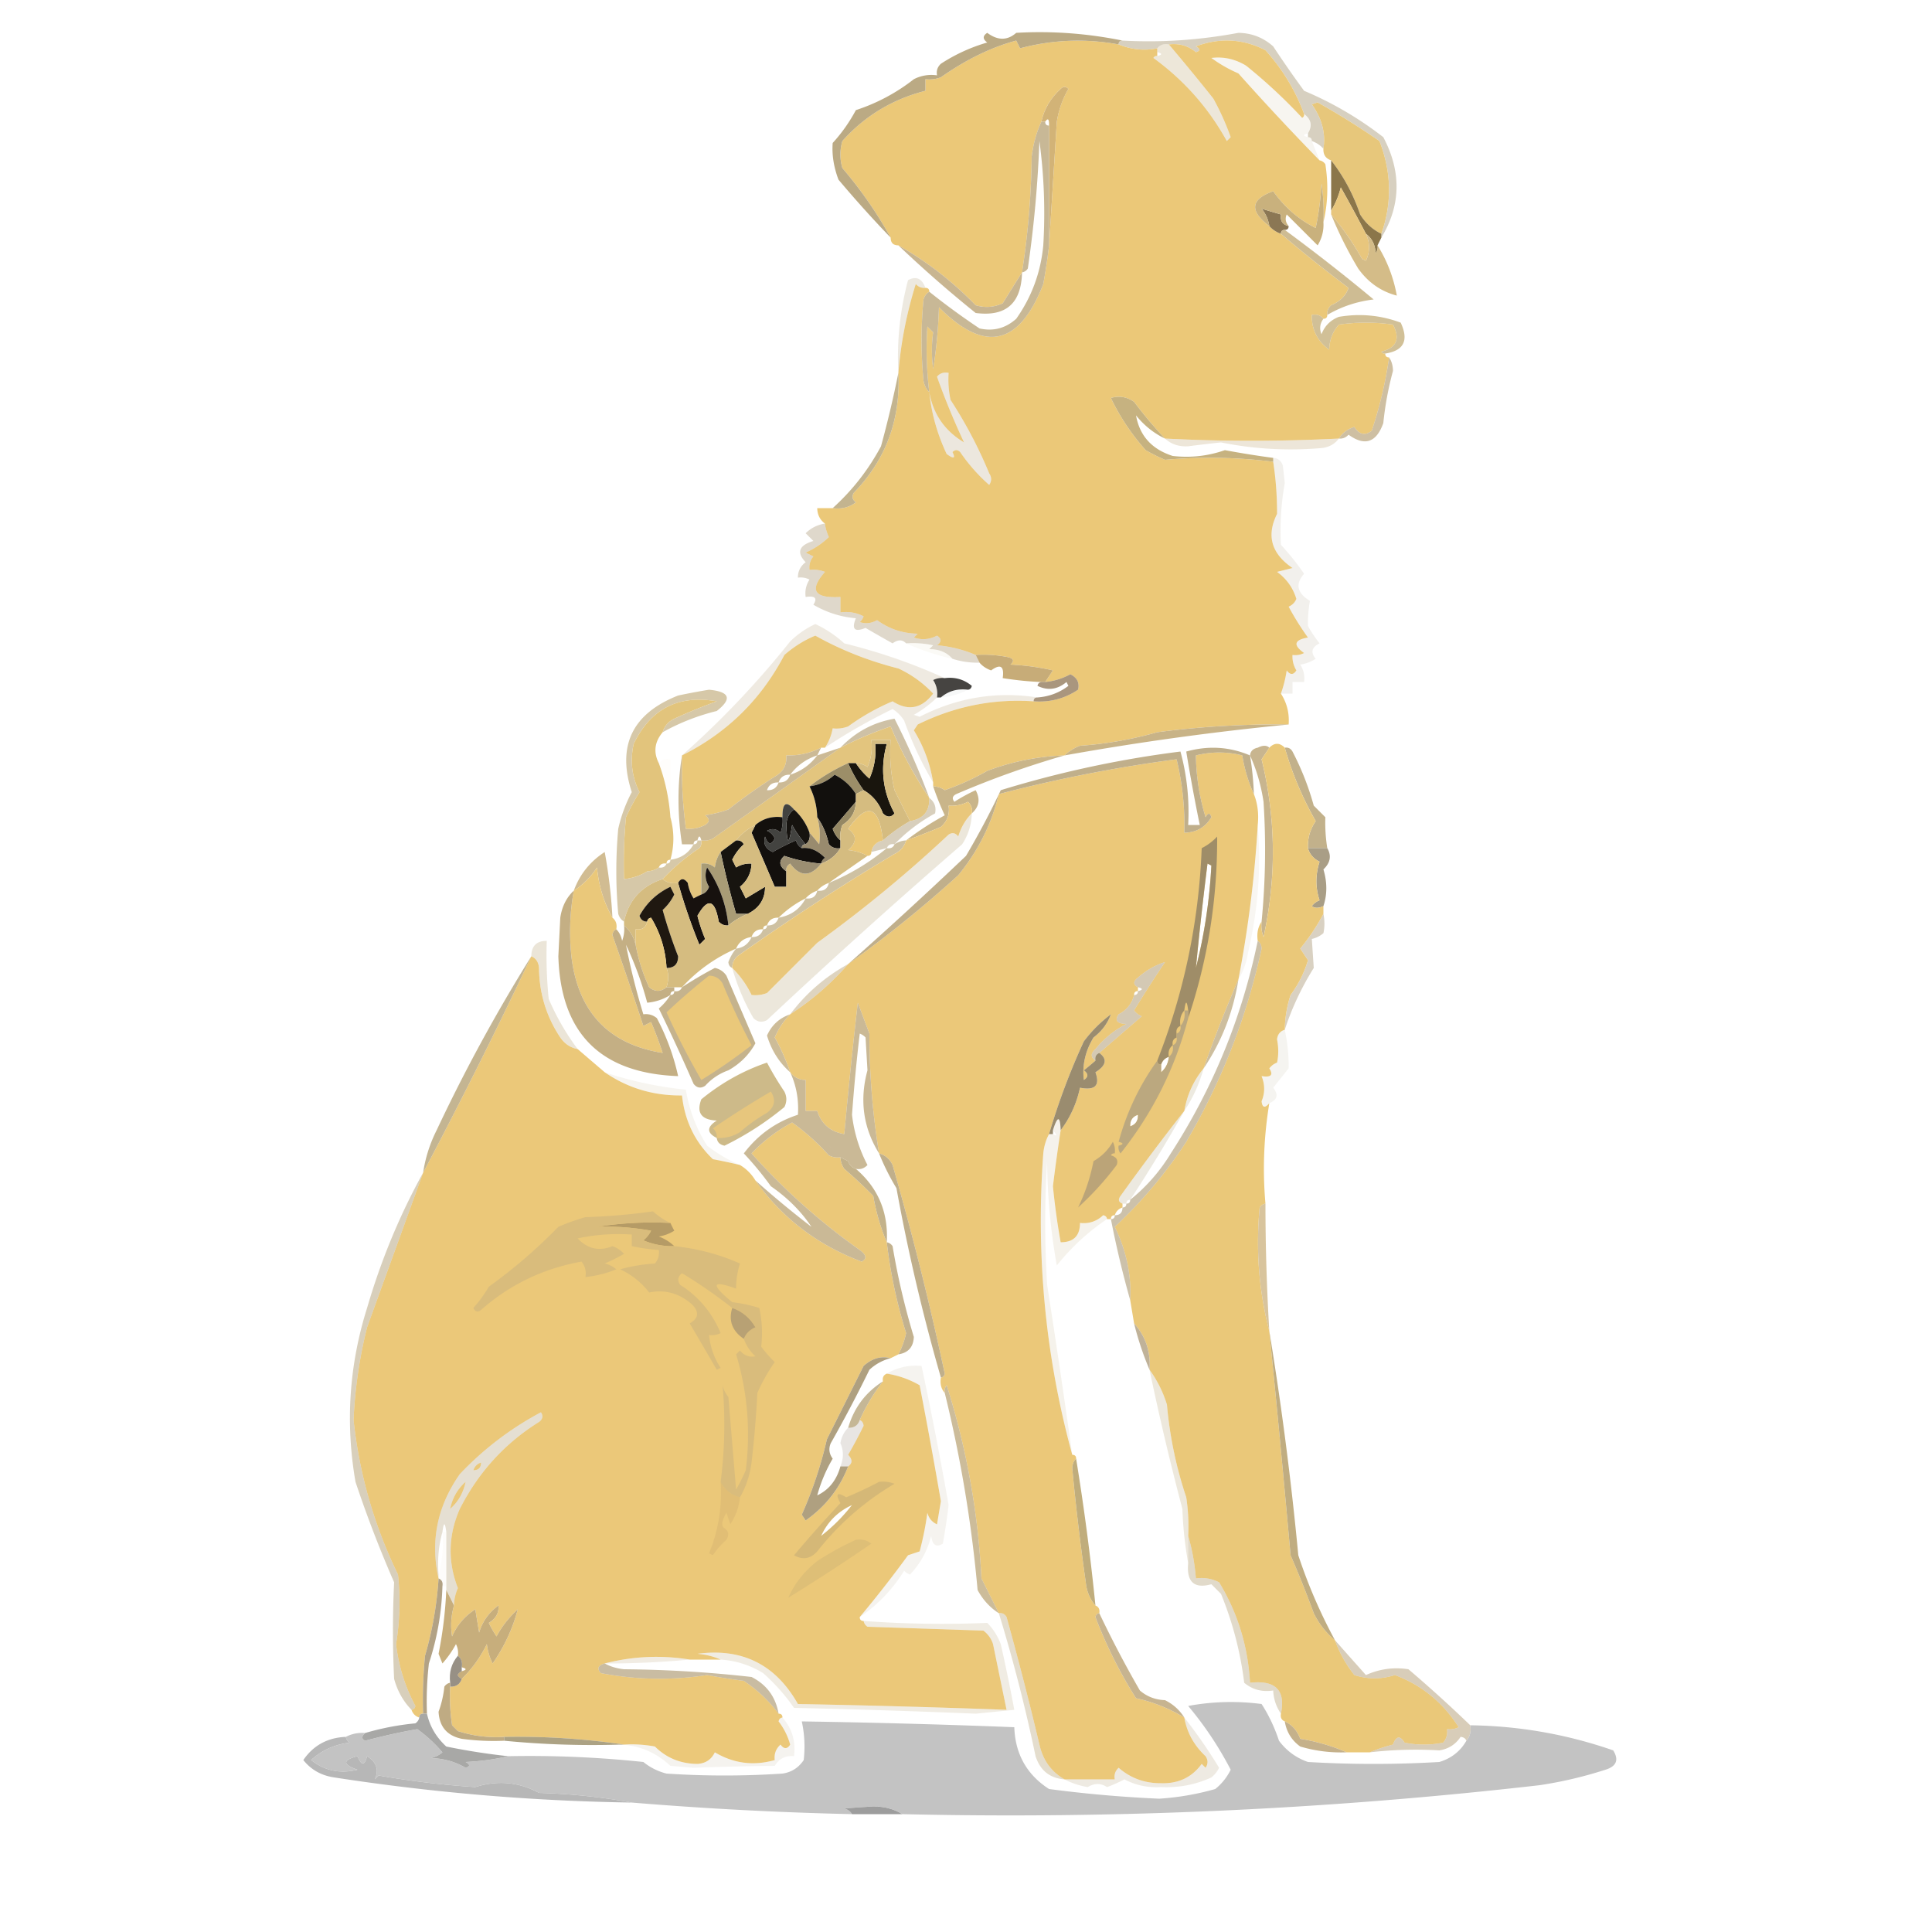 <svg xmlns="http://www.w3.org/2000/svg" width="500" height="500" style="shape-rendering:geometricPrecision;text-rendering:geometricPrecision;image-rendering:optimizeQuality;fill-rule:evenodd;clip-rule:evenodd"><path fill="#a99978" d="M357.5 61.5v-1c2.792-7.996 2.625-15.996-.5-24a199.233 199.233 0 0 0-16-10l-1.5.5c2.622 3.674 3.622 7.508 3 11.5-.79-.901-1.79-1.568-3-2 0-.667-.333-1-1-1v-1c1.206-1.937.873-3.604-1-5-2.249-6.1-5.583-11.6-10-16.5-5.809-2.98-11.809-3.312-18-1 1.196.654 1.196 1.154 0 1.5-2.01-1.671-4.343-2.338-7-2-1.291-.237-2.291.096-3 1-3.325.685-6.658.351-10-1 0-.667.333-1 1-1 9.931.552 19.931-.115 30-2 3.437.052 6.437 1.219 9 3.5a289.818 289.818 0 0 0 8 11.5 90.672 90.672 0 0 1 20.5 12c4.729 8.962 4.563 17.63-.5 26Z" style="opacity:.463"/><path fill="#ebc878" d="M289.5 11.5c3.342 1.351 6.675 1.685 10 1v2c-.438-.065-.772.101-1 .5 7.938 5.77 14.271 12.936 19 21.5l1-1a67.254 67.254 0 0 0-4.5-10 561.531 561.531 0 0 0-11.5-14c2.657-.338 4.99.329 7 2 1.196-.346 1.196-.846 0-1.5 6.191-2.312 12.191-1.98 18 1 4.417 4.9 7.751 10.4 10 16.5.065.438-.101.772-.5 1A138.25 138.25 0 0 0 322.5 17c-2.815-1.721-5.815-2.388-9-2a36.17 36.17 0 0 0 7 4 679.272 679.272 0 0 0 21 22.5c.617.11 1.117.444 1.5 1 .816 5.184.65 10.184-.5 15a50.464 50.464 0 0 0-.5-10 73.397 73.397 0 0 1-1.5 11.5c-4.297-2.108-7.964-5.275-11-9.5-5.865 2.077-6.199 5.077-1 9 .79.901 1.79 1.568 3 2a357.537 357.537 0 0 0 17.5 14c-.657 1.994-2.157 3.494-4.5 4.5-.752.67-1.086 1.504-1 2.5 0 .667-.333 1-1 1-.709-.904-1.709-1.237-3-1-.074 3.766 1.426 6.766 4.5 9 .067-2.547.901-4.714 2.5-6.5a49.248 49.248 0 0 1 14 0c1.939 3.69.939 6.023-3 7 .228.399.562.565 1 .5 0 .667.333 1 1 1a107.836 107.836 0 0 1-4.5 19c-1.751 1.309-3.251.975-4.5-1-1.761.535-3.094 1.535-4 3-15.19.762-30.19.762-45 0a110.358 110.358 0 0 1-8-9.5c-1.865-1.301-3.865-1.635-6-1 2.307 4.836 5.307 9.336 9 13.5a48.165 48.165 0 0 0 5 2.5 131.43 131.43 0 0 1 28 .5 85.832 85.832 0 0 1 1 13.5c-2.804 5.615-1.47 10.282 4 14l-4 1c2.458 1.787 4.124 4.121 5 7-.405.945-1.072 1.612-2 2a71.274 71.274 0 0 0 5 8c-3.582.595-3.916 1.929-1 4a4.934 4.934 0 0 1-3 .5 6.846 6.846 0 0 0 1 4c-.774 1.211-1.607 1.211-2.5 0a31.894 31.894 0 0 1-1.5 6c1.551 2.413 2.217 5.079 2 8a240.182 240.182 0 0 0-34 2 97.324 97.324 0 0 1-20 3.5c-1.566.608-2.9 1.442-4 2.5a63.203 63.203 0 0 0-20 4 65.156 65.156 0 0 1-11 5 5.576 5.576 0 0 0-3-1v-1a36.754 36.754 0 0 0-5-13.5l1-1.5c9.575-4.715 19.575-6.715 30-6 4.194.323 8.027-.677 11.5-3 .436-1.796-.231-3.129-2-4a16.994 16.994 0 0 1-6.5 2c.641-.982 1.307-1.982 2-3a62.744 62.744 0 0 0-11-1.5c1.134-1.016.801-1.683-1-2a32.462 32.462 0 0 0-8-.5 32.077 32.077 0 0 0-10-2.5c1.211-.893 1.211-1.726 0-2.5-1.932 1.02-3.932 1.187-6 .5l1-1c-3.891-.062-7.391-1.229-10.5-3.5-1.465.83-2.965.996-4.5.5a3.647 3.647 0 0 0 1-1.5 9.86 9.86 0 0 0-6-1v-4c-6.818.388-8.152-1.779-4-6.5a8.43 8.43 0 0 0-4-.5c-.17-1.322.163-2.489 1-3.5l-2-1a20.174 20.174 0 0 0 6-4c-.58-1.335-.913-2.502-1-3.5-1.306-.967-1.973-2.301-2-4h4c2.25.319 4.25-.181 6-1.5-.951-.718-1.117-1.551-.5-2.5 8.259-8.548 12.093-18.881 11.5-31 .622-7.711 2.122-15.378 4.5-23 .671.752 1.504 1.086 2.5 1 .667 0 1 .333 1 1-.722.418-1.222 1.084-1.5 2-.667 7-.667 14 0 21 .232 1.237.732 2.237 1.5 3 .567 5.504 2.067 10.837 4.5 16 1.84 1.333 2.34 1.166 1.5-.5.667-.667 1.333-.667 2 0a45.255 45.255 0 0 0 7.5 8.5c.667-1 .667-2 0-3a115.762 115.762 0 0 0-10-19 24.936 24.936 0 0 1-.5-7c-1.291-.237-2.291.096-3 1-.838-.342-1.172-1.008-1-2 .827-5.15 1.327-10.484 1.5-16 11.825 11.955 20.825 9.955 27-6 .61-3.327 1.11-6.66 1.5-10 .667-10.508 1.333-21.174 2-32 .498-3.093 1.498-5.926 3-8.5-.667-.667-1.333-.667-2 0-2.591 2.358-4.258 5.19-5 8.5-1.261 2.758-2.094 5.758-2.5 9a211.318 211.318 0 0 1-2.5 30 1371.823 1371.823 0 0 0-5 8c-2.268 1.044-4.601 1.211-7 .5-5.99-6.17-12.657-11.337-20-15.5-1.333 0-2-.667-2-2a108.826 108.826 0 0 0-12.5-18 12.494 12.494 0 0 1 0-7c5.797-6.487 12.964-10.82 21.5-13v-3a8.435 8.435 0 0 0 4-.5c6.551-4.607 13.051-7.774 19.5-9.5l1 2c8.393-2.24 16.893-2.573 25.5-1Zm-48 84c-.172.992.162 1.658 1 2a189.97 189.97 0 0 0 7 17c-4.997-2.99-7.997-7.323-9-13a90.646 90.646 0 0 1-.5-17l1.5 1.5c-.429 3.047-.429 6.214 0 9.5Z" style="opacity:1"/><path fill="#c1ad7c" d="M302.5 11.5a561.531 561.531 0 0 1 11.5 14 67.254 67.254 0 0 1 4.5 10l-1 1c-4.729-8.564-11.062-15.73-19-21.5.228-.399.562-.565 1-.5 1.333-.333 1.333-.667 0-1v-1c.709-.904 1.709-1.237 3-1Z" style="opacity:.29"/><path fill="#bbaa84" d="M290.5 10.5c-.667 0-1 .333-1 1-8.607-1.573-17.107-1.24-25.5 1l-1-2c-6.449 1.726-12.949 4.893-19.5 9.5a8.435 8.435 0 0 1-4 .5v3c-8.536 2.18-15.703 6.513-21.5 13a12.494 12.494 0 0 0 0 7 108.826 108.826 0 0 1 12.5 18 303.9 303.9 0 0 1-13.5-15c-1.232-3.257-1.732-6.424-1.5-9.5a41.74 41.74 0 0 0 6-8.5 48.796 48.796 0 0 0 15-8 9.864 9.864 0 0 1 6-1c-.219-1.175.114-2.175 1-3a44.652 44.652 0 0 1 12-5.5c-1.211-.893-1.211-1.726 0-2.5 2.709 2.018 5.209 2.018 7.5 0 9.161-.531 18.328.136 27.5 2Z" style="opacity:1"/><path fill="#bca87b" d="M337.5 29.5c1.873 1.396 2.206 3.063 1 5-1.333.333-1.333.667 0 1 .667 0 1 .333 1 1l2 5a679.272 679.272 0 0 1-21-22.5 36.17 36.17 0 0 1-7-4c3.185-.388 6.185.279 9 2A138.25 138.25 0 0 1 337 30.5c.399-.228.565-.562.5-1Z" style="opacity:.11"/><path fill="#d2b377" d="M271.5 63.5v-31c.039-1.724-.294-2.057-1-1h-1c.742-3.31 2.409-6.142 5-8.5.667-.667 1.333-.667 2 0-1.502 2.574-2.502 5.407-3 8.5-.667 10.826-1.333 21.492-2 32Z" style="opacity:1"/><path fill="#e7c77b" d="M357.5 60.5c-2.24-1.068-4.074-2.734-5.5-5-1.766-5.206-4.266-9.873-7.5-14-1.406-.473-2.073-1.473-2-3 .622-3.992-.378-7.826-3-11.5l1.5-.5a199.233 199.233 0 0 1 16 10c3.125 8.004 3.292 16.004.5 24Z" style="opacity:1"/><path fill="#8b764a" d="M344.5 41.5c3.234 4.127 5.734 8.794 7.5 14 1.426 2.266 3.26 3.932 5.5 5v1l-1 2a2.429 2.429 0 0 1-.5 2c-.099-2.153-.933-3.82-2.5-5a448.993 448.993 0 0 0-6.5-12c-.566 2.223-1.4 4.223-2.5 6v-13Z" style="opacity:1"/><path fill="#87734e" d="M333.5 58.5c0 .667-.333 1-1 1s-1 .333-1 1c-1.21-.432-2.21-1.099-3-2a9.173 9.173 0 0 0-2-4.5c1.544.487 3.21.987 5 1.5-.215 1.679.452 2.679 2 3Z" style="opacity:.961"/><path fill="#c9b17d" d="M342.5 57.5a10.1 10.1 0 0 1-1.5 6l-8-8c-.47 1.077-.303 2.077.5 3-1.548-.321-2.215-1.321-2-3a201.534 201.534 0 0 1-5-1.5 9.173 9.173 0 0 1 2 4.5c-5.199-3.923-4.865-6.923 1-9 3.036 4.225 6.703 7.392 11 9.5a73.397 73.397 0 0 0 1.5-11.5c.498 3.317.665 6.65.5 10Z" style="opacity:1"/><path fill="#e8c67d" d="M353.5 60.5c1.075 2.355 1.075 4.689 0 7l-1-.5a70.919 70.919 0 0 0-8-11.5v-1c1.1-1.777 1.934-3.777 2.5-6a446.84 446.84 0 0 1 6.5 12Z" style="opacity:1"/><path fill="#c6b38e" d="M232.5 63.5c7.343 4.163 14.01 9.33 20 15.5 2.399.711 4.732.544 7-.5 1.688-2.722 3.355-5.388 5-8-.183 8.023-4.183 11.523-12 10.5a318.827 318.827 0 0 1-20-17.5Z" style="opacity:.961"/><path fill="#d4bc88" d="M344.5 55.5a70.919 70.919 0 0 1 8 11.5l1 .5c1.075-2.311 1.075-4.645 0-7 1.567 1.18 2.401 2.847 2.5 5a2.429 2.429 0 0 0 .5-2c2.473 3.96 4.14 8.293 5 13-4.088-1.062-7.421-3.396-10-7a101.872 101.872 0 0 1-7-14Z" style="opacity:1"/><path fill="#cebc93" d="M332.5 59.5a490.44 490.44 0 0 1 23 18c-4.312.514-8.312 1.847-12 4-.086-.996.248-1.83 1-2.5 2.343-1.006 3.843-2.506 4.5-4.5a357.537 357.537 0 0 1-17.5-14c0-.667.333-1 1-1Z" style="opacity:1"/><path fill="#b8a985" d="M239.5 74.5c-.996.086-1.829-.248-2.5-1-2.378 7.622-3.878 15.289-4.5 23a77.183 77.183 0 0 1 2.5-24c2.108-1.112 3.608-.446 4.5 2Z" style="opacity:.251"/><path fill="#bfac85" d="M269.5 31.5h1c0 .667.333 1 1 1v31c-.39 3.34-.89 6.673-1.5 10-6.175 15.955-15.175 17.955-27 6-.173 5.516-.673 10.85-1.5 16-.429-3.286-.429-6.453 0-9.5l-1.5-1.5a90.646 90.646 0 0 0 .5 17c-.768-.763-1.268-1.763-1.5-3-.667-7-.667-14 0-21 .278-.916.778-1.582 1.5-2a188.272 188.272 0 0 0 13 9.5c3.57.803 6.737-.03 9.5-2.5 4.006-5.67 6.339-12.004 7-19 .54-9.024.207-18.024-1-27a306.988 306.988 0 0 1-3 33c-.383.556-.883.89-1.5 1a211.318 211.318 0 0 0 2.5-30c.406-3.242 1.239-6.242 2.5-9Z" style="opacity:.863"/><path fill="#c8b484" d="M342.5 82.5c-.912 1.238-1.079 2.572-.5 4 .833-2.167 2.333-3.667 4.5-4.5 5.489-.932 10.823-.432 16 1.5 2.15 4.596.817 7.263-4 8-.438.065-.772-.101-1-.5 3.939-.977 4.939-3.31 3-7a49.248 49.248 0 0 0-14 0c-1.599 1.786-2.433 3.953-2.5 6.5-3.074-2.234-4.574-5.234-4.5-9 1.291-.237 2.291.096 3 1Z" style="opacity:.843"/><path fill="#c6b280" d="M301.5 113.5c-2.894-1.382-5.394-3.382-7.5-6 .934 5.279 4.101 8.779 9.5 10.5 4.623.53 9.123.03 13.5-1.5 4.156.776 8.323 1.442 12.5 2v1a131.43 131.43 0 0 0-28-.5 48.165 48.165 0 0 1-5-2.5c-3.693-4.164-6.693-8.664-9-13.5 2.135-.635 4.135-.301 6 1a110.358 110.358 0 0 0 8 9.5Z" style="opacity:1"/><path fill="#beaa84" d="M359.5 92.5c.652.949.986 2.115 1 3.5a83.143 83.143 0 0 0-2.5 13.5c-1.805 5.047-4.805 6.047-9 3-.671.752-1.504 1.086-2.5 1 .906-1.465 2.239-2.465 4-3 1.249 1.975 2.749 2.309 4.5 1a107.836 107.836 0 0 0 4.5-19Z" style="opacity:.757"/><path fill="#b39e77" d="M240.5 101.5c1.003 5.677 4.003 10.01 9 13a189.97 189.97 0 0 1-7-17c.709-.904 1.709-1.237 3-1-.163 2.357.003 4.69.5 7a115.762 115.762 0 0 1 10 19c.667 1 .667 2 0 3a45.255 45.255 0 0 1-7.5-8.5c-.667-.667-1.333-.667-2 0 .84 1.666.34 1.833-1.5.5-2.433-5.163-3.933-10.496-4.5-16Z" style="opacity:.243"/><path fill="#c9b48b" d="M346.5 113.5c-1.181 1.567-2.847 2.401-5 2.5a91.249 91.249 0 0 1-25.5-1.5c-2.838.297-5.671.63-8.5 1-2.383.139-4.383-.528-6-2 14.81.762 29.81.762 45 0Z" style="opacity:.325"/><path fill="#bfaf88" d="M232.5 96.5c.593 12.119-3.241 22.452-11.5 31-.617.949-.451 1.782.5 2.5-1.75 1.319-3.75 1.819-6 1.5 5.075-4.581 9.242-9.914 12.5-16a281.847 281.847 0 0 0 4.5-19Z" style="opacity:.945"/><path fill="#aa9b7d" d="M329.5 119.5v-1c1.25.077 2.083.744 2.5 2l.5 4.5a70.464 70.464 0 0 0-1 16 64.017 64.017 0 0 1 6 7.5c-2.328 2.641-1.828 4.974 1.5 7-.387 2.274-.554 4.441-.5 6.5a32.367 32.367 0 0 0 3 4.5c-2.042 1.003-2.375 2.337-1 4a10.258 10.258 0 0 1-4 1.5c.88 1.356 1.214 2.856 1 4.5h-3v3h-3a31.894 31.894 0 0 0 1.5-6c.893 1.211 1.726 1.211 2.5 0a6.846 6.846 0 0 1-1-4 4.934 4.934 0 0 0 3-.5c-2.916-2.071-2.582-3.405 1-4a71.274 71.274 0 0 1-5-8c.928-.388 1.595-1.055 2-2-.876-2.879-2.542-5.213-5-7l4-1c-5.47-3.718-6.804-8.385-4-14a85.832 85.832 0 0 0-1-13.5Z" style="opacity:.145"/><path fill="#af9d7a" d="M213.5 135.5c.087.998.42 2.165 1 3.5a20.174 20.174 0 0 1-6 4l2 1c-.837 1.011-1.17 2.178-1 3.5a8.43 8.43 0 0 1 4 .5c-4.152 4.721-2.818 6.888 4 6.5v4a9.86 9.86 0 0 1 6 1 3.647 3.647 0 0 1-1 1.5c1.535.496 3.035.33 4.5-.5 3.109 2.271 6.609 3.438 10.5 3.5l-1 1c2.068.687 4.068.52 6-.5 1.211.774 1.211 1.607 0 2.5a32.077 32.077 0 0 1 10 2.5l1 2a21.435 21.435 0 0 1-7-1c-1.449-1.664-3.449-2.498-6-2.5l1-1a24.935 24.935 0 0 0-7-.5c-.96-1.015-2.127-1.015-3.5 0a418.88 418.88 0 0 1-7-4c-2.833 1.167-3.667.333-2.5-2.5a25.84 25.84 0 0 1-11-3.5c1.109-1.714.442-2.381-2-2-.214-1.644.12-3.144 1-4.5a4.934 4.934 0 0 0-3-.5c-.02-1.643.647-2.976 2-4-2.419-2.526-1.753-4.36 2-5.5l-2-2c1.41-1.372 3.077-2.205 5-2.5Z" style="opacity:.392"/><path fill="#eac879" d="M213.5 193.5h-1c-2.761 1.42-5.761 2.087-9 2 .177 2.481-.823 4.314-3 5.5a150.853 150.853 0 0 0-12 8.5 32.444 32.444 0 0 1-6 1.5c1.211.893 1.211 1.726 0 2.5a9.108 9.108 0 0 1-5 1 123.888 123.888 0 0 1-1-19c11.639-5.806 20.473-14.473 26.5-26 2.457-2.148 5.124-3.815 8-5 6.631 3.716 13.798 6.549 21.5 8.5a28.995 28.995 0 0 1 9 6.5c-2.965 3.917-6.465 4.583-10.5 2a58.034 58.034 0 0 0-11.5 6.5 8.43 8.43 0 0 1-4 .5 13.227 13.227 0 0 1-2 5Z" style="opacity:1"/><path fill="#ded5b7" d="M234.5 166.5c2.357-.163 4.69.003 7 .5l-1 1c2.551.002 4.551.836 6 2.5a63.367 63.367 0 0 1-12-4Z" style="opacity:.122"/><path fill="#c7ac78" d="M252.5 169.5a32.462 32.462 0 0 1 8 .5c1.801.317 2.134.984 1 2 3.711.175 7.378.675 11 1.5a185.977 185.977 0 0 0-2 3h-1c-3.09-.106-6.423-.44-10-1 .435-3.113-.565-3.779-3-2-1.239-.442-2.239-1.109-3-2l-1-2Z" style="opacity:1"/><path fill="#464441" d="M244.5 175.5c2.657-.338 4.99.329 7 2-.124.607-.457.94-1 1-2.728-.329-5.062.337-7 2h-1c.214-1.644-.12-3.144-1-4.5a4.934 4.934 0 0 1 3-.5Z" style="opacity:1"/><path fill="#927b5c" d="M267.5 181.5c0-.667.333-1 1-1 2.975-.213 5.642-1.213 8-3l-.5-1c-2.312 1.964-4.812 2.297-7.5 1 .124-.607.457-.94 1-1h1a16.994 16.994 0 0 0 6.5-2c1.769.871 2.436 2.204 2 4-3.473 2.323-7.306 3.323-11.5 3Z" style="opacity:.792"/><path fill="#cab88f" d="M171.5 189.5c.437-1.574 1.437-2.741 3-3.5a138.624 138.624 0 0 1 11-4.5c-9.912-1.749-17.078 1.918-21.5 11-.976 4.418-.476 8.585 1.5 12.5a60.236 60.236 0 0 0-3.5 6.5 128.507 128.507 0 0 0-.5 16c2.185-.204 4.185-.87 6-2 1.447 1.385 2.447 1.052 3-1 .992.172 1.658-.162 2-1 .667 0 1-.333 1-1 2.698-.345 4.698-1.678 6-4 .667 0 1-.333 1-1h1a2.428 2.428 0 0 1-.5 2 53.326 53.326 0 0 0-9.5 8c-5.485 1.814-8.818 5.48-10 11-.722-.418-1.222-1.084-1.5-2a121.19 121.19 0 0 1 0-22 38.094 38.094 0 0 1 3.5-9.5c-3.885-11.979.115-20.313 12-25a169.595 169.595 0 0 1 8-1.5c5.37.513 6.037 2.347 2 5.5-4.982 1.236-9.649 3.069-14 5.5Zm-1 35c-.553 2.052-1.553 2.385-3 1a5.727 5.727 0 0 0 3-1Z" style="opacity:.776"/><path fill="#b9c0bf" d="M250.5 178.5c-2.099 1.112-4.433 1.779-7 2 1.938-1.663 4.272-2.329 7-2Z" style="opacity:.106"/><path fill="#e2c47c" d="M171.5 189.5c-2.104 2.503-2.437 5.17-1 8 1.638 4.413 2.638 9.079 3 14 1.021 3.729 1.021 7.396 0 11-.667 0-1 .333-1 1-.992-.172-1.658.162-2 1a5.727 5.727 0 0 1-3 1c-1.815 1.13-3.815 1.796-6 2-.166-5.344.001-10.677.5-16a60.236 60.236 0 0 1 3.5-6.5c-1.976-3.915-2.476-8.082-1.5-12.5 4.422-9.082 11.588-12.749 21.5-11a138.624 138.624 0 0 0-11 4.5c-1.563.759-2.563 1.926-3 3.5Z" style="opacity:1"/><path fill="#c8b387" d="M333.5 187.5a726.049 726.049 0 0 0-58 8c1.1-1.058 2.434-1.892 4-2.5a97.324 97.324 0 0 0 20-3.5 240.182 240.182 0 0 1 34-2Z" style="opacity:.996"/><path fill="#bcaa85" d="M240.5 206.5a106.806 106.806 0 0 1-10-18.5 98.805 98.805 0 0 0-13 5.5c3.882-4.067 8.548-6.567 14-7.5a189.615 189.615 0 0 1 9 20.5Z" style="opacity:.729"/><path fill="#c0ae87" d="M244.5 175.5a4.934 4.934 0 0 0-3 .5c.88 1.356 1.214 2.856 1 4.5-1.753 1.723-3.753 3.223-6 4.5l1.5.5c9.709-4.972 19.876-6.639 30.5-5-.667 0-1 .333-1 1-10.425-.715-20.425 1.285-30 6l-1 1.5a36.754 36.754 0 0 1 5 13.5c-2.944-4.936-5.444-10.27-7.5-16a9.568 9.568 0 0 0-3-3 149.992 149.992 0 0 0-17.5 10 13.227 13.227 0 0 0 2-5 8.43 8.43 0 0 0 4-.5 58.034 58.034 0 0 1 11.5-6.5c4.035 2.583 7.535 1.917 10.5-2a28.995 28.995 0 0 0-9-6.5c-7.702-1.951-14.869-4.784-21.5-8.5-2.876 1.185-5.543 2.852-8 5-6.027 11.527-14.861 20.194-26.5 26a235.162 235.162 0 0 0 28-29.5 23.403 23.403 0 0 1 6.5-4.5 29.744 29.744 0 0 1 7.5 5c9.134 2.256 17.801 5.256 26 9Z" style="opacity:.251"/><path fill="#ebc879" d="M324.5 205.5c.973 2.448 1.306 5.115 1 8-.769 13.314-2.436 26.647-5 40a349.68 349.68 0 0 0-9 23c-2.625 3.198-4.291 6.865-5 11a628.993 628.993 0 0 0-16.5 22c-.692.937-.525 1.603.5 2v1c-1 .333-1.667 1-2 2-.667 0-1 .333-1 1h-1c-.06-.543-.393-.876-1-1-1.673 1.586-3.673 2.253-6 2 0 3.333-1.667 5-5 5a182.682 182.682 0 0 1-2-14.5 449.93 449.93 0 0 1 2-14.5c2.457-3.251 4.124-6.918 5-11 3.909.763 5.242-.57 4-4 2.812-1.756 3.145-3.423 1-5 3.676-3.169 7.342-6.336 11-9.5a4.457 4.457 0 0 1-2-1.5c2.576-4.234 5.243-8.4 8-12.5-2.476.747-4.809 2.081-7 4-1.274.977-1.274 1.811 0 2.5v1c-.667 0-1 .333-1 1-2.087 1.085-3.42 2.751-4 5h-2a34.807 34.807 0 0 0-7 7 174.94 174.94 0 0 0-9 24c-.802 1.452-1.302 3.118-1.5 5-1.941 26.614.559 52.614 7.5 78 .667 0 1 .333 1 1-.639.597-.972 1.43-1 2.5a605.647 605.647 0 0 0 3.5 29.5c.24 2.352 1.073 4.352 2.5 6 .838.342 1.172 1.008 1 2-.543.06-.876.393-1 1 2.857 7.461 6.357 14.461 10.5 21a40.852 40.852 0 0 1 12.5 5c.677 3.875 2.51 7.208 5.5 10 .667 1 .667 2 0 3l-1-1c-2.525 3.465-6.025 5.132-10.5 5-4.227.033-7.893-1.301-11-4-.886.825-1.219 1.825-1 3h-13c-3.419-1.944-5.586-4.944-6.5-9a888.044 888.044 0 0 0-8.5-33c-.457-.798-1.124-1.131-2-1l-4.5-9a198.908 198.908 0 0 0-9-50 2.428 2.428 0 0 0-.5 2c-.934-1.068-1.268-2.401-1-4 .543-.06.876-.393 1-1a798.843 798.843 0 0 0-13.5-54c-.759-1.563-1.926-2.563-3.5-3a191.013 191.013 0 0 1-2.5-31l-3-8a1477.864 1477.864 0 0 0-3.5 34c-3.599-.603-5.932-2.603-7-6h-3v-8c-1.699-.027-3.033-.694-4-2a53.65 53.65 0 0 0-4-9c.991-2.307 2.324-4.307 4-6a71.273 71.273 0 0 0 15-13 311.001 311.001 0 0 0 28.5-23c5.122-6.244 8.622-13.244 10.5-21a378.083 378.083 0 0 1 46-9 72.274 72.274 0 0 1 2 19c3.085-.042 5.419-1.375 7-4-.346-1.196-.846-1.196-1.5 0a57.253 57.253 0 0 1-2.5-16c4.021-1.005 8.021-1.005 12 0 .581 3.571 1.581 6.904 3 10Zm-15 45a920.556 920.556 0 0 1 3-27l1 .5c-.474 9.064-1.807 17.897-4 26.5Zm-16 7c-.58 2.249-1.913 3.915-4 5 .58-2.249 1.913-3.915 4-5Zm-6 5h2c-1.102 1.592-.435 2.425 2 2.5a25.027 25.027 0 0 0-8 6.5c-1.276 1.114-1.276 2.114 0 3a81.316 81.316 0 0 1-3 2.5c1.211.893 1.211 1.726 0 2.5-.462-3.816.372-7.482 2.5-11 2.127-1.614 3.627-3.614 4.5-6Zm15 11c-.16 1.653-.826 2.986-2 4v-2c.333-1 1-1.667 2-2Zm-8 15c.073 1.527-.594 2.527-2 3-.073-1.527.594-2.527 2-3Z" style="opacity:1"/><path fill="#f4eac8" d="M170.5 197.5c.709-.904 1.709-1.237 3-1v15c-.362-4.921-1.362-9.587-3-14Z" style="opacity:.063"/><path fill="#e3c57e" d="M240.5 206.5c.124 3.449-1.543 5.449-5 6a754.78 754.78 0 0 1-4-8 43.117 43.117 0 0 1-1-13h-5a13.116 13.116 0 0 1-1 7 5.576 5.576 0 0 0-3-1h-2a49.698 49.698 0 0 0-10 6 18.974 18.974 0 0 1 2 8c.667 2.319.834 4.653.5 7a81.316 81.316 0 0 0-2.5-3c-.825-2.31-2.158-4.31-4-6-2.04-2.367-3.04-1.7-3 2-2.688-.334-5.021.332-7 2a14.555 14.555 0 0 0-5 4l-4 3c-.79 1.109-1.29 2.442-1.5 4-1.011-.837-2.178-1.17-3.5-1v8c-.65.304-1.317.637-2 1a10.258 10.258 0 0 1-1.5-4c-.977-1.274-1.811-1.274-2.5 0-1.599.268-2.932-.066-4-1a53.326 53.326 0 0 1 9.5-8 2.428 2.428 0 0 0 .5-2 4.934 4.934 0 0 0 3-.5 12811.275 12811.275 0 0 0 33-23.5 98.805 98.805 0 0 1 13-5.5 106.806 106.806 0 0 0 10 18.5Z" style="opacity:1"/><path fill="#19150d" d="M223.5 204.5a36.602 36.602 0 0 1-4-7h2a19.552 19.552 0 0 0 3.5 4c1.289-2.851 1.789-5.851 1.5-9h3c-1.748 6.272-1.081 12.272 2 18-.891 1.09-1.891 1.09-3 0-1.013-2.668-2.679-4.668-5-6Z" style="opacity:1"/><path fill="#9c8e68" d="M219.5 197.5a36.602 36.602 0 0 0 4 7l-2 1c-1.312-2.141-3.145-3.808-5.5-5-1.843 1.671-4.009 2.671-6.5 3a49.698 49.698 0 0 1 10-6Z" style="opacity:1"/><path fill="#c8b489" d="M275.5 195.5a234.82 234.82 0 0 0-28 10c-1.021.502-1.188 1.168-.5 2a43.725 43.725 0 0 1 5.5-3c1.257 2.299.923 4.299-1 6 .219-1.175-.114-2.175-1-3a9.108 9.108 0 0 1-5 1c.322 2.222-.345 4.056-2 5.5a157.582 157.582 0 0 1-9 3.5 74.903 74.903 0 0 1 10-6.5 72.357 72.357 0 0 1-3-7.5 5.576 5.576 0 0 1 3 1 65.156 65.156 0 0 0 11-5 63.203 63.203 0 0 1 20-4Z" style="opacity:.992"/><path fill="#bcaa83" d="M323.5 195.5c.551 3.307.884 6.64 1 10-1.419-3.096-2.419-6.429-3-10-3.979-1.005-7.979-1.005-12 0a57.253 57.253 0 0 0 2.5 16c.654-1.196 1.154-1.196 1.5 0-1.581 2.625-3.915 3.958-7 4a72.274 72.274 0 0 0-2-19 378.083 378.083 0 0 0-46 9c-1.878 7.756-5.378 14.756-10.5 21a311.001 311.001 0 0 1-28.5 23 1149.96 1149.96 0 0 0 30.5-28 209.177 209.177 0 0 0 9-17 274.918 274.918 0 0 1 46.5-10c1.682 6.18 2.348 12.513 2 19h3a462.68 462.68 0 0 1-3.5-19c5.712-1.588 11.212-1.254 16.5 1Z" style="opacity:.937"/><path fill="#c0af87" d="M332.5 193.5c.876-.131 1.543.202 2 1a71.095 71.095 0 0 1 5.5 14l3 3a41.316 41.316 0 0 0 .5 8h-5c-.113-2.549.554-4.882 2-7a85.485 85.485 0 0 1-8-19Z" style="opacity:.961"/><path fill="#c4b69a" d="M240.5 206.5c1.348 1.027 1.848 2.36 1.5 4-4.012 2.202-7.512 4.869-10.5 8-.992-.172-1.658.162-2 1l-4 1c.31-1.644 1.31-2.644 3-3a42.63 42.63 0 0 1 7-5c3.457-.551 5.124-2.551 5-6Z" style="opacity:.659"/><path fill="#12100d" d="M221.5 205.5v2a1346.338 1346.338 0 0 1-6 7c.442 1.239 1.109 2.239 2 3v2c-1.175.219-2.175-.114-3-1-.558-2.627-1.558-4.96-3-7a18.974 18.974 0 0 0-2-8c2.491-.329 4.657-1.329 6.5-3 2.355 1.192 4.188 2.859 5.5 5Z" style="opacity:1"/><path fill="#958864" d="M221.5 207.5c-.069 2.584-1.235 4.584-3.5 6a8.43 8.43 0 0 0-.5 4c-.891-.761-1.558-1.761-2-3 2.052-2.378 4.052-4.711 6-7Z" style="opacity:1"/><path fill="#c5b189" d="m212.5 193.5-1 2 6-2a12811.275 12811.275 0 0 1-33 23.5 4.934 4.934 0 0 1-3 .5c-.333-1.333-.667-1.333-1 0-.667 0-1 .333-1 1h-3c-1.209-7.815-1.209-15.482 0-23-.153 6.369.18 12.703 1 19a9.108 9.108 0 0 0 5-1c1.211-.774 1.211-1.607 0-2.5a32.444 32.444 0 0 0 6-1.5 150.853 150.853 0 0 1 12-8.5c2.177-1.186 3.177-3.019 3-5.5 3.239.087 6.239-.58 9-2Zm-11 9c-.473 1.406-1.473 2.073-3 2 .473-1.406 1.473-2.073 3-2Zm3-2c-.473 1.406-1.473 2.073-3 2 .473-1.406 1.473-2.073 3-2Zm7-5c-1.796 2.4-4.13 4.067-7 5 1.796-2.4 4.13-4.067 7-5Z" style="opacity:.886"/><path fill="#16130f" d="M205.5 209.5c1.842 1.69 3.175 3.69 4 6 .237 1.291-.096 2.291-1 3a27.241 27.241 0 0 1-3.5-5c-.813 5.274-1.313 5.274-1.5 0 .085-1.833.752-3.166 2-4Z" style="opacity:1"/><path fill="#eac777" d="M228.5 217.5c-1.69.356-2.69 1.356-3 3 0 .667-.333 1-1 1-1.452-.802-3.118-1.302-5-1.5 2.301-2.003 2.301-3.837 0-5.5 4.996-7.006 7.996-6.006 9 3Z" style="opacity:1"/><path fill="#434340" d="M205.5 209.5c-1.248.834-1.915 2.167-2 4 .187 5.274.687 5.274 1.5 0a27.241 27.241 0 0 0 3.5 5c-.667 0-1 .333-1 1-.722-.418-1.222-1.084-1.5-2a53.585 53.585 0 0 0-6 3c-1.885-.813-2.551-2.147-2-4 .743 2.145 1.576 2.311 2.5.5-.405-.945-1.072-1.612-2-2 1.284-.684 2.451-.517 3.5.5a8.43 8.43 0 0 0 .5-4c-.04-3.7.96-4.367 3-2Z" style="opacity:1"/><path fill="#998b6e" d="M211.5 211.5c1.442 2.04 2.442 4.373 3 7 .825.886 1.825 1.219 3 1-1.156 1.887-2.823 3.221-5 4 .111-.617.444-1.117 1-1.5-1.932-1.949-3.932-2.782-6-2.5 0-.667.333-1 1-1 .904-.709 1.237-1.709 1-3a81.316 81.316 0 0 1 2.5 3 16.597 16.597 0 0 0-.5-7Z" style="opacity:1"/><path fill="#13100d" d="M202.5 211.5a8.43 8.43 0 0 1-.5 4c-1.049-1.017-2.216-1.184-3.5-.5.928.388 1.595 1.055 2 2-.924 1.811-1.757 1.645-2.5-.5-.551 1.853.115 3.187 2 4a53.585 53.585 0 0 1 6-3c.278.916.778 1.582 1.5 2 2.068-.282 4.068.551 6 2.5-.556.383-.889.883-1 1.5a38.892 38.892 0 0 1-9.5-2c-1.544 1.338-1.377 2.671.5 4v4h-3a4565.304 4565.304 0 0 0-6-14c.363-.683.696-1.35 1-2 1.979-1.668 4.312-2.334 7-2Z" style="opacity:1"/><path fill="#bfa87c" d="M328.5 193.5c-.641.982-1.307 1.982-2 3 3.719 15.242 3.886 30.576.5 46a8.43 8.43 0 0 1-.5-4 191.221 191.221 0 0 0 .5-31c-.644-4.293-1.81-8.293-3.5-12 .12-1.086.787-1.753 2-2 1.315-.654 2.315-.654 3 0Z" style="opacity:.855"/><path fill="#beac84" d="M234.5 217.5c-.437 1.574-1.437 2.741-3 3.5a620.903 620.903 0 0 0-40 26c-1.323.816-1.989 1.983-2 3.5-.597-.235-.93-.735-1-1.5a11.803 11.803 0 0 1 2-3.5c1.904-.238 3.238-1.238 4-3 1.527.073 2.527-.594 3-2 .667 0 1-.333 1-1 1.527.073 2.527-.594 3-2 3.219-.569 5.552-2.236 7-5 1.679.215 2.679-.452 3-2 1.679.215 2.679-.452 3-2a57.035 57.035 0 0 0 15-9c.992.172 1.658-.162 2-1a5.727 5.727 0 0 1 3-1Z" style="opacity:.753"/><path fill="#95886b" d="M338.5 219.5h5c1.132 1.967.799 3.8-1 5.5.996 3.333.996 6.499 0 9.5-1.267.587-2.267.587-3 0a4.457 4.457 0 0 1 2-1.5c-1.088-3.243-1.088-6.576 0-10-1.563-.759-2.563-1.926-3-3.5Z" style="opacity:.816"/><path fill="#17140f" d="M190.5 217.5c.876-.131 1.543.202 2 1a13.049 13.049 0 0 0-3 4l1 2a6.846 6.846 0 0 1 4-1c-.085 2.429-1.085 4.429-3 6l1.5 3 5-3c-.004 3.193-1.504 5.526-4.5 7h-3a227.039 227.039 0 0 1-4-16l4-3Z" style="opacity:1"/><path fill="#ceb98d" d="M158.5 237.5c-2.221-3.936-3.554-8.27-4-13a19.693 19.693 0 0 1-6 6c1.54-4.21 4.207-7.543 8-10a135.044 135.044 0 0 1 2 17Z" style="opacity:.953"/><path fill="#bba77a" d="M251.5 210.5a15.024 15.024 0 0 1-2.5 8 1709.434 1709.434 0 0 0-50.5 45.5c-1.284.684-2.451.517-3.5-.5a55.75 55.75 0 0 1-5.5-13c2.099 2.087 3.765 4.42 5 7a8.43 8.43 0 0 0 4-.5l13-13a344.936 344.936 0 0 0 34-28c.949-.617 1.782-.451 2.5.5.716-2.379 1.883-4.379 3.5-6Z" style="opacity:.271"/><path fill="#a99c76" d="M186.5 220.5a227.039 227.039 0 0 0 4 16h3a19.348 19.348 0 0 0-5 3c-.553-5.494-2.386-10.494-5.5-15-.651 1.735-.485 3.402.5 5-.355 1.022-1.022 1.689-2 2v-8c1.322-.17 2.489.163 3.5 1 .21-1.558.71-2.891 1.5-4Z" style="opacity:1"/><path fill="#c2af8c" d="M325.5 213.5c.933 10.946.099 21.946-2.5 33-.39 2.604-1.224 4.938-2.5 7 2.564-13.353 4.231-26.686 5-40Z" style="opacity:.114"/><path fill="#17110e" d="M188.5 239.5c-.996.086-1.829-.248-2.5-1-.978-5.73-2.812-6.23-5.5-1.5a40.179 40.179 0 0 0 2 6l-1.5 1.5a151.097 151.097 0 0 1-5.5-16c.689-1.274 1.523-1.274 2.5 0a10.258 10.258 0 0 0 1.5 4c.683-.363 1.35-.696 2-1 .978-.311 1.645-.978 2-2-.985-1.598-1.151-3.265-.5-5 3.114 4.506 4.947 9.506 5.5 15Z" style="opacity:1"/><path fill="#e9c77b" d="M251.5 210.5c-1.617 1.621-2.784 3.621-3.5 6-.718-.951-1.551-1.117-2.5-.5a344.936 344.936 0 0 1-34 28l-13 13a8.43 8.43 0 0 1-4 .5c-1.235-2.58-2.901-4.913-5-7 .011-1.517.677-2.684 2-3.5a620.903 620.903 0 0 1 40-26c1.563-.759 2.563-1.926 3-3.5 2.97-1.049 5.97-2.216 9-3.5 1.655-1.444 2.322-3.278 2-5.5a9.108 9.108 0 0 0 5-1c.886.825 1.219 1.825 1 3Z" style="opacity:1"/><path fill="#d5bc80" d="M235.5 212.5a42.63 42.63 0 0 0-7 5c-1.004-9.006-4.004-10.006-9-3 2.301 1.663 2.301 3.497 0 5.5 1.882.198 3.548.698 5 1.5a906.198 906.198 0 0 0-10 7c-1.21.432-2.21 1.099-3 2-1.21.432-2.21 1.099-3 2a26.707 26.707 0 0 0-7 5c-1.527-.073-2.527.594-3 2-.667 0-1 .333-1 1-1.527-.073-2.527.594-3 2-1.904.238-3.238 1.238-4 3-5.38 2.355-10.046 5.688-14 10h-4c.571-1.86.571-3.527 0-5 1.984.016 2.984-.984 3-3a126.602 126.602 0 0 1-4-12 13.049 13.049 0 0 0 3-4l-1-2c-3.485 1.653-6.152 4.153-8 7.5.336 1.03 1.003 1.53 2 1.5-.321 1.548-1.321 2.215-3 2v4c-.472-2.031-1.472-3.698-3-5v-1c1.182-5.52 4.515-9.186 10-11 1.068.934 2.401 1.268 4 1a151.097 151.097 0 0 0 5.5 16l1.5-1.5a40.179 40.179 0 0 1-2-6c2.688-4.73 4.522-4.23 5.5 1.5.671.752 1.504 1.086 2.5 1a19.348 19.348 0 0 1 5-3c2.996-1.474 4.496-3.807 4.5-7l-5 3-1.5-3c1.915-1.571 2.915-3.571 3-6a6.846 6.846 0 0 0-4 1l-1-2a13.049 13.049 0 0 1 3-4c-.457-.798-1.124-1.131-2-1a14.555 14.555 0 0 1 5-4c-.304.65-.637 1.317-1 2 2.036 4.729 4.036 9.396 6 14h3v-4c-.131-.876.202-1.543 1-2 2.58 3.468 5.246 3.468 8 0 2.177-.779 3.844-2.113 5-4v-2a8.43 8.43 0 0 1 .5-4c2.265-1.416 3.431-3.416 3.5-6v-2l2-1c2.321 1.332 3.987 3.332 5 6 1.109 1.09 2.109 1.09 3 0-3.081-5.728-3.748-11.728-2-18h-3c.289 3.149-.211 6.149-1.5 9a19.552 19.552 0 0 1-3.5-4 5.576 5.576 0 0 1 3 1 13.116 13.116 0 0 0 1-7h5a43.117 43.117 0 0 0 1 13 754.78 754.78 0 0 0 4 8Z" style="opacity:1"/><path fill="#9b8e72" d="M212.5 223.5c-2.754 3.468-5.42 3.468-8 0-.798.457-1.131 1.124-1 2-1.877-1.329-2.044-2.662-.5-4a38.892 38.892 0 0 0 9.5 2Z" style="opacity:1"/><path fill="#1f1810" d="M172.5 250.5c-.256-4.696-1.589-9.029-4-13-.607.124-.94.457-1 1-.997.03-1.664-.47-2-1.5 1.848-3.347 4.515-5.847 8-7.5l1 2a13.049 13.049 0 0 1-3 4 126.602 126.602 0 0 0 4 12c-.016 2.016-1.016 3.016-3 3Z" style="opacity:1"/><path fill="#e5c67c" d="M172.5 250.5c.571 1.473.571 3.14 0 5-1.51 1.228-3.01 1.228-4.5 0a45.486 45.486 0 0 1-3.5-11v-4c1.679.215 2.679-.452 3-2 .06-.543.393-.876 1-1 2.411 3.971 3.744 8.304 4 13Z" style="opacity:1"/><path fill="#9e8c68" d="M307.5 263.5v-2c-.333-2.667-.667-2.667-1 0-.934 1.068-1.268 2.401-1 4-.838.342-1.172 1.008-1 2v1c-.838.342-1.172 1.008-1 2-.904.709-1.237 1.709-1 3-1 .333-1.667 1-2 2-.667 0-1-.333-1-1 6.925-17.609 10.759-35.942 11.5-55a13.92 13.92 0 0 0 4-3c.075 16.209-2.425 31.875-7.5 47Zm2-13c2.193-8.603 3.526-17.436 4-26.5l-1-.5a920.556 920.556 0 0 0-3 27Z" style="opacity:.969"/><path fill="#eac87a" d="M158.5 237.5c.904.709 1.237 1.709 1 3-.597.235-.93.735-1 1.5a1141.197 1141.197 0 0 1 8 23.5l2-1a97.01 97.01 0 0 1 3 8c-13.688-2.189-21.522-10.189-23.5-24a59.497 59.497 0 0 1 .5-18 19.693 19.693 0 0 0 6-6c.446 4.73 1.779 9.064 4 13Z" style="opacity:1"/><path fill="#b1a183" d="M342.5 236.5c.348 1.74.348 3.407 0 5a6.802 6.802 0 0 1-3 1.5l.5 7.5c-3.193 5.115-5.693 10.448-7.5 16a30.465 30.465 0 0 1 1.5-9 28.53 28.53 0 0 0 4.5-9l-2-3c2.357-2.869 4.357-5.869 6-9Z" style="opacity:.49"/><path fill="#beab82" d="M219.5 249.5a71.273 71.273 0 0 1-15 13c4.063-5.395 9.063-9.729 15-13Z" style="opacity:.506"/><path fill="#c4b28b" d="M173.5 257.5c.667 0 1-.333 1-1 .992.172 1.658-.162 2-1a103.962 103.962 0 0 1 8.5-5c1.261.259 2.261.926 3 2a5319.3 5319.3 0 0 0 7.5 17.5c-1.628 2.961-3.961 5.295-7 7a14.587 14.587 0 0 0-6 4c-1.135.749-2.135.583-3-.5a517.536 517.536 0 0 0-9-19.5 14.698 14.698 0 0 0 3-3.5Z" style="opacity:.984"/><path fill="#c1ae86" d="M149.5 271.5c-1.871-.359-3.371-1.359-4.5-3-3.613-5.446-5.446-11.446-5.5-18-.14-1.53-.807-2.53-2-3 .025-2.679 1.358-4.012 4-4a112.97 112.97 0 0 0 .5 15 62.963 62.963 0 0 0 7.5 13Z" style="opacity:.322"/><path fill="#c3ae82" d="M148.5 230.5a59.497 59.497 0 0 0-.5 18c1.978 13.811 9.812 21.811 23.5 24a97.01 97.01 0 0 0-3-8l-2 1a1141.197 1141.197 0 0 0-8-23.5c.07-.765.403-1.265 1-1.5.768.763 1.268 1.763 1.5 3a8.43 8.43 0 0 0 .5-4c1.528 1.302 2.528 2.969 3 5a45.486 45.486 0 0 0 3.5 11c1.49 1.228 2.99 1.228 4.5 0h2v1c-.667 0-1 .333-1 1-1.815 1.13-3.815 1.796-6 2a88.346 88.346 0 0 0-5.5-15 175.35 175.35 0 0 0 4.5 18c1.322-.17 2.489.163 3.5 1a59.618 59.618 0 0 1 5.5 15c-20.065-.731-30.398-11.065-31-31l.5-10c.436-2.898 1.603-5.231 3.5-7Z" style="opacity:.978"/><path fill="#c1ae87" d="M320.5 253.5c-1.344 8.433-4.344 16.1-9 23a349.68 349.68 0 0 1 9-23Z" style="opacity:.808"/><path fill="#eac87a" d="M183.5 252.5c1.517.011 2.684.677 3.5 2a182 182 0 0 0 7.5 16 137.896 137.896 0 0 1-13 9 197.526 197.526 0 0 1-9-17.5 157.527 157.527 0 0 1 11-9.5Z" style="opacity:1"/><path fill="#b39f7a" d="M284.5 272.5c-.838.342-1.172 1.008-1 2-1.276-.886-1.276-1.886 0-3a25.027 25.027 0 0 1 8-6.5c-2.435-.075-3.102-.908-2-2.5 2.087-1.085 3.42-2.751 4-5 .667 0 1-.333 1-1 1.333-.333 1.333-.667 0-1-1.274-.689-1.274-1.523 0-2.5 2.191-1.919 4.524-3.253 7-4a326.797 326.797 0 0 0-8 12.5 4.457 4.457 0 0 0 2 1.5 8822.986 8822.986 0 0 1-11 9.5Z" style="opacity:.561"/><path fill="#cab790" d="M204.5 262.5c-1.676 1.693-3.009 3.693-4 6a53.65 53.65 0 0 1 4 9c-2.845-2.498-4.845-5.665-6-9.5 1.203-2.702 3.203-4.536 6-5.5Z" style="opacity:.922"/><path fill="#ebc879" d="M137.5 247.5c1.193.47 1.86 1.47 2 3 .054 6.554 1.887 12.554 5.5 18 1.129 1.641 2.629 2.641 4.5 3 2.358 2.029 4.692 4.029 7 6 5.935 4.091 12.602 6.091 20 6 .707 6.579 3.374 12.079 8 16.5 2.366.44 4.699.94 7 1.5 1.667 1 3 2.333 4 4 6.908 9.715 16.075 16.715 27.5 21 1.41-.719 1.243-1.719-.5-3a166.328 166.328 0 0 1-28-25 41.118 41.118 0 0 1 10.5-8 56.975 56.975 0 0 1 9.5 8.5 4.934 4.934 0 0 0 3 .5 5.576 5.576 0 0 0 1 3 117.295 117.295 0 0 1 7.5 7c.739 4.25 1.906 8.25 3.5 12a130.568 130.568 0 0 0 5 23.5c-.421 1.989-1.088 3.823-2 5.5l-2 1c-2.431-.648-4.764.018-7 2l-9.5 19a105.909 105.909 0 0 1-6.5 19.5l1 1.5c5.121-3.6 8.787-8.267 11-14 1.153-.813 1.153-1.813 0-3a114.242 114.242 0 0 0 4-7.5c-.07-.765-.403-1.265-1-1.5a47.79 47.79 0 0 1 6-10c-.172-.992.162-1.658 1-2a24.295 24.295 0 0 1 8.5 3 1419.452 1419.452 0 0 1 5.5 30l-1 6c-1.299-.59-2.132-1.59-2.5-3a79.066 79.066 0 0 1-2 10l-3 1a306.532 306.532 0 0 1-12.5 16c0 .667.333 1 1 1 .111.617.444 1.117 1 1.5l30 1a6.978 6.978 0 0 1 2.5 3.5c1.168 5.68 2.335 11.347 3.5 17a2980.537 2980.537 0 0 0-54-1.5c-5.753-10.21-14.419-14.543-26-13 2.208.191 4.208.691 6 1.5h-8c-7.378-1.203-14.711-.869-22 1-1.733.508-2.066 1.341-1 2.5a80.303 80.303 0 0 0 27.5.5c3.151.593 6.318 1.093 9.5 1.5 3.527 2.362 6.527 5.196 9 8.5.667 0 1 .333 1 1-.543.06-.876.393-1 1a17.54 17.54 0 0 1 3 6c-.774 1.211-1.607 1.211-2.5 0-1.188 1.063-1.688 2.397-1.5 4-5.454 1.563-10.621.897-15.5-2-.899 1.868-2.399 2.868-4.5 3-4.359-.041-8.026-1.541-11-4.5a32.462 32.462 0 0 0-8-.5c-10.128-1.509-20.462-2.175-31-2a31.818 31.818 0 0 1-12-1.5l-1.5-1.5a50.464 50.464 0 0 1-.5-10c1.527.073 2.527-.594 3-2 2.635-2.579 4.801-5.579 6.5-9a14.72 14.72 0 0 0 1.5 5c3.032-4.389 5.198-9.056 6.5-14-2.278 2.079-4.111 4.413-5.5 7a26.585 26.585 0 0 1-2-3.5c1.829-1.113 2.663-2.613 2.5-4.5-2.472 1.798-4.139 4.132-5 7l-1-6c-2.713 1.738-4.713 4.072-6 7a18.163 18.163 0 0 1 .5-8c.019-1.56.352-3.06 1-4.5-2.665-6.878-2.498-13.711.5-20.5 4.826-9.486 11.66-16.986 20.5-22.5.951-.718 1.117-1.551.5-2.5a81.653 81.653 0 0 0-21 16c-5.839 8.33-7.672 17.33-5.5 27a92.6 92.6 0 0 1-3.5 20 112.97 112.97 0 0 0-.5 15c-.667 0-1 .333-1 1-1-.333-1.667-1-2-2 .543-.06.876-.393 1-1-2.666-4.967-4.332-10.3-5-16a67.13 67.13 0 0 0 .5-18c-6.172-12.681-10.005-26.014-11.5-40a120.214 120.214 0 0 1 3.5-24c4.829-13.301 9.662-26.635 14.5-40a1378.382 1378.382 0 0 0 28-56Zm-13 131c0 1.333-.667 2-2 2 .333-1 1-1.667 2-2Zm-4 5c-.579 2.831-1.912 5.164-4 7 .579-2.831 1.912-5.164 4-7Zm100 6c-2.333 3-5 5.667-8 8 1.667-3.667 4.333-6.333 8-8Z" style="opacity:1"/><path fill="#8b7c5b" d="M287.5 262.5c-.873 2.386-2.373 4.386-4.5 6-2.128 3.518-2.962 7.184-2.5 11 1.211-.774 1.211-1.607 0-2.5a81.316 81.316 0 0 0 3-2.5c-.172-.992.162-1.658 1-2 2.145 1.577 1.812 3.244-1 5 1.242 3.43-.091 4.763-4 4-.876 4.082-2.543 7.749-5 11-.138-3.786-.805-3.786-2 0v1h-1a174.94 174.94 0 0 1 9-24 34.807 34.807 0 0 1 7-7Z" style="opacity:.875"/><path fill="#ac9c79" d="M332.5 266.5c.734 3.487 1.067 6.82 1 10l-4 5c1.432 1.797 1.099 3.13-1 4-1.15 1.35-1.817 1.184-2-.5.886-2.112.886-4.278 0-6.5 2.442.381 3.109-.286 2-2a4.457 4.457 0 0 1 2-1.5c.412-1.871.412-3.871 0-6 .139-1.301.805-2.134 2-2.5Z" style="opacity:.11"/><path fill="#b3a57d" d="M311.5 276.5c-1.1 3.985-2.767 7.651-5 11 .709-4.135 2.375-7.802 5-11Z" style="opacity:.231"/><path fill="#b8a680" d="M306.5 261.5h1v2c-3.354 12.869-9.187 24.535-17.5 35a2.428 2.428 0 0 1-.5-2c1.333-.333 1.333-.667 0-1 2.112-7.721 5.446-14.721 10-21 0 .667.333 1 1 1v2c1.174-1.014 1.84-2.347 2-4 .904-.709 1.237-1.709 1-3 .838-.342 1.172-1.008 1-2v-1c.838-.342 1.172-1.008 1-2 .934-1.068 1.268-2.401 1-4Zm-12 27c.073 1.527-.594 2.527-2 3-.073-1.527.594-2.527 2-3Z" style="opacity:.949"/><path fill="#cdba89" d="M185.5 294.5c-2.633-1.311-2.633-2.811 0-4.5-3.987-.178-5.32-2.011-4-5.5 5.212-4.266 10.878-7.432 17-9.5a84.635 84.635 0 0 0 4.5 7.5c.667 1.333.667 2.667 0 4a77.681 77.681 0 0 1-15.5 10c-1.213-.247-1.88-.914-2-2Z" style="opacity:1"/><path fill="#c5b38b" d="M156.5 277.5a95.394 95.394 0 0 0 21 4.5 38.506 38.506 0 0 0 5.5 14.5c2.697 2.076 5.53 3.743 8.5 5-2.301-.56-4.634-1.06-7-1.5-4.626-4.421-7.293-9.921-8-16.5-7.398.091-14.065-1.909-20-6Z" style="opacity:.125"/><path fill="#baa981" d="M137.5 247.5a1378.382 1378.382 0 0 1-28 56 36.487 36.487 0 0 1 3.5-11 435.263 435.263 0 0 1 24.5-45Z" style="opacity:.863"/><path fill="#eac879" d="M332.5 193.5a85.485 85.485 0 0 0 8 19c-1.446 2.118-2.113 4.451-2 7 .437 1.574 1.437 2.741 3 3.5-1.088 3.424-1.088 6.757 0 10a4.457 4.457 0 0 0-2 1.5c.733.587 1.733.587 3 0v2c-1.643 3.131-3.643 6.131-6 9l2 3a28.53 28.53 0 0 1-4.5 9 30.465 30.465 0 0 0-1.5 9c-1.195.366-1.861 1.199-2 2.5.412 2.129.412 4.129 0 6a4.457 4.457 0 0 0-2 1.5c1.109 1.714.442 2.381-2 2 .886 2.222.886 4.388 0 6.5.183 1.684.85 1.85 2 .5-1.431 8.701-1.765 17.368-1 26-.617.111-1.117.444-1.5 1-1.032 10.953-.199 21.619 2.5 32a5291.353 5291.353 0 0 1 5.5 58 265.356 265.356 0 0 1 6 15c1.371 2.766 3.204 5.099 5.5 7 1.116 3.164 2.783 6.164 5 9 3.479 1.13 6.979 1.13 10.5 0 6.958 2.616 12.458 7.116 16.5 13.5a4.934 4.934 0 0 1-3 .5c.17 1.322-.163 2.489-1 3.5a25.238 25.238 0 0 1-10 0c-1.176-1.914-2.176-1.748-3 .5a41.653 41.653 0 0 0-6 2h-6c-3.744-1.632-7.744-2.799-12-3.5-.783-2.118-2.116-3.618-4-4.5-.838-.342-1.172-1.008-1-2 1.257-6.081-1.41-8.747-8-8-.515-9.408-3.181-18.075-8-26a9.86 9.86 0 0 0-6-1c-.308-3.86-.975-7.526-2-11a50.464 50.464 0 0 0-.5-10 103.662 103.662 0 0 1-5-24c-1.04-3.323-2.54-6.323-4.5-9 .319-4.664-1.014-8.664-4-12l-1-6c.34-6.449-.994-12.782-4-19a117.421 117.421 0 0 0 18.5-22c9.149-15.609 15.649-32.275 19.5-50-.043-.916-.376-1.583-1-2-.284-1.915.049-3.581 1-5a8.43 8.43 0 0 0 .5 4c3.386-15.424 3.219-30.758-.5-46a185.977 185.977 0 0 0 2-3c1.333-1.333 2.667-1.333 4 0Z" style="opacity:1"/><path fill="#e7c67d" d="M185.5 294.5c.086-.996-.248-1.829-1-2.5 4.84-3.312 9.84-6.479 15-9.5 1.348 2.111 1.015 3.945-1 5.5a40.943 40.943 0 0 0-7 5 10.098 10.098 0 0 1-6 1.5Z" style="opacity:1"/><path fill="#c0ab82" d="M227.5 298.5c-4.098-6.607-5.098-13.774-3-21.5l-.5-8.5a3.647 3.647 0 0 0-1.5-1 473.59 473.59 0 0 0-2 21 36.854 36.854 0 0 0 4 13c-.825.886-1.825 1.219-3 1 0-1.333-.667-2-2-2-2.742-3.913-6.076-7.413-10-10.5-.667-.667-1.333-.667-2 0 3.531 3.033 6.865 6.2 10 9.5a4.934 4.934 0 0 1-3-.5 56.975 56.975 0 0 0-9.5-8.5 41.118 41.118 0 0 0-10.5 8 166.328 166.328 0 0 0 28 25c1.743 1.281 1.91 2.281.5 3-11.425-4.285-20.592-11.285-27.5-21a254.233 254.233 0 0 0 14.5 12c-2.665-3.999-6.165-7.499-10.5-10.5a84.86 84.86 0 0 0-7-8.5c3.64-4.816 8.307-8.149 14-10 .253-3.915-.413-7.581-2-11 .967 1.306 2.301 1.973 4 2v8h3c1.068 3.397 3.401 5.397 7 6a1477.864 1477.864 0 0 1 3.5-34l3 8a191.013 191.013 0 0 0 2.5 31Zm-8 2-2-1a136.077 136.077 0 0 0-10-9.5c.667-.667 1.333-.667 2 0 3.924 3.087 7.258 6.587 10 10.5Zm0 0c1.333 0 2 .667 2 2-1-.333-1.667-1-2-2Z" style="opacity:.839"/><path fill="#bdaa80" d="M274.5 292.5a449.93 449.93 0 0 0-2 14.5 182.682 182.682 0 0 0 2 14.5c3.333 0 5-1.667 5-5 2.327.253 4.327-.414 6-2 .607.124.94.457 1 1-4.912 3.304-9.246 7.304-13 12a159.818 159.818 0 0 1-2.5-27 256.122 256.122 0 0 0 0 32 2993.277 2993.277 0 0 1 6.5 44c-6.941-25.386-9.441-51.386-7.5-78 .198-1.882.698-3.548 1.5-5h1c1.144.683 1.144.349 0-1 1.195-3.786 1.862-3.786 2 0Z" style="opacity:.153"/><path fill="#bba479" d="M288.5 298.5c-.438-.065-.772.101-1 .5 1.456.423 1.956 1.256 1.5 2.5a78.39 78.39 0 0 1-10 11c1.814-3.676 3.147-7.676 4-12 2.14-1.228 3.807-2.895 5-5 .483.948.649 1.948.5 3Z" style="opacity:.996"/><path fill="#c2b088" d="m217.5 299.5 2 1c.333 1 1 1.667 2 2 5.765 4.945 8.432 11.278 8 19-1.594-3.75-2.761-7.75-3.5-12a117.295 117.295 0 0 0-7.5-7 5.576 5.576 0 0 1-1-3Z" style="opacity:.969"/><path fill="#b3a581" d="M306.5 287.5a394.816 394.816 0 0 1-14 23c-.667 0-1 .333-1 1h-1c-1.025-.397-1.192-1.063-.5-2a628.993 628.993 0 0 1 16.5-22Z" style="opacity:.239"/><path fill="#b1a17d" d="M325.5 243.5c.624.417.957 1.084 1 2-3.851 17.725-10.351 34.391-19.5 50a117.421 117.421 0 0 1-18.5 22c3.006 6.218 4.34 12.551 4 19a258.03 258.03 0 0 1-5-21c.667 0 1-.333 1-1 1.333 0 2-.667 2-2 .667 0 1-.333 1-1 .667 0 1-.333 1-1a45.622 45.622 0 0 0 10.5-12c10.889-16.807 18.389-35.14 22.5-55Z" style="opacity:.655"/><path fill="#d1b98a" d="M327.5 311.5a546.095 546.095 0 0 0 1 33c-2.699-10.381-3.532-21.047-2.5-32 .383-.556.883-.889 1.5-1Z" style="opacity:.834"/><path fill="#b59b66" d="M173.5 316.5c.304.65.637 1.317 1 2a10.258 10.258 0 0 1-4 1.5c1.566.608 2.9 1.442 4 2.5a18.991 18.991 0 0 1-8-1.5 7.248 7.248 0 0 0 2-2.5c-4.803-.851-9.47-1.184-14-1a91.123 91.123 0 0 1 19-1Z" style="opacity:1"/><path fill="#b6a57e" d="M109.5 303.5a46175.464 46175.464 0 0 1-14.5 40 120.214 120.214 0 0 0-3.5 24c1.495 13.986 5.328 27.319 11.5 40a67.13 67.13 0 0 1-.5 18c.668 5.7 2.334 11.033 5 16-.124.607-.457.94-1 1-2.14-2.2-3.64-4.867-4.5-8a257.353 257.353 0 0 1 0-25 306.293 306.293 0 0 1-10-26c-2.642-15.246-1.642-30.246 3-45 3.613-12.384 8.447-24.05 14.5-35Z" style="opacity:.525"/><path fill="#d9bc7c" d="M173.5 316.5a91.123 91.123 0 0 0-19 1c4.53-.184 9.197.149 14 1a7.248 7.248 0 0 1-2 2.5 18.991 18.991 0 0 0 8 1.5c6.041.634 11.708 2.134 17 4.5-.687 2.232-1.021 4.398-1 6.5-6.316-2.303-6.649-1.136-1 3.5 2.391.287 4.724.787 7 1.5.728 3.302.895 6.635.5 10a32.087 32.087 0 0 0 3.5 4 47.49 47.49 0 0 0-4.5 8c-.301 6.02-.801 12.02-1.5 18-.432 3.297-1.432 6.297-3 9-2.275-.611-3.941-1.945-5-4a115.602 115.602 0 0 0 .5-25 6.802 6.802 0 0 0 1.5 3l2 24a48.165 48.165 0 0 0 2.5-5c1.289-10.246.456-20.246-2.5-30l1-1c1.12 1.333 2.453 1.833 4 1.5a11.105 11.105 0 0 1-3-4.5c.507-1.359 1.507-2.359 3-3-1.431-2.438-3.431-4.104-6-5a129.387 129.387 0 0 0-13-9c-1.083.865-1.249 1.865-.5 3 4.776 3.024 8.276 7.19 10.5 12.5a4.934 4.934 0 0 1-3 .5 18.621 18.621 0 0 0 3 8.5l-1 .5c-2.301-3.98-4.634-7.98-7-12 2.348-1.36 2.515-3.027.5-5-3.287-2.833-6.953-3.833-11-3-1.975-2.581-4.475-4.581-7.5-6a42.769 42.769 0 0 1 9-1.5c.837-1.011 1.17-2.178 1-3.5a51.569 51.569 0 0 1-7-1v-3a49.87 49.87 0 0 0-14 1c2.586 2.731 5.586 3.397 9 2a7.293 7.293 0 0 1 3 2 48.165 48.165 0 0 1-5 2.5 6.802 6.802 0 0 1 3 1.5 29.045 29.045 0 0 1-8 2c.262-1.478-.071-2.811-1-4-9.889 1.779-18.555 5.945-26 12.5-.832.688-1.498.521-2-.5a32.364 32.364 0 0 0 4-5.5 134.471 134.471 0 0 0 18-15.5 56.268 56.268 0 0 1 7-2.5 162.87 162.87 0 0 0 17.5-1.5c1.409 1.281 2.909 2.281 4.5 3Z" style="opacity:1"/><path fill="#bba982" d="M227.5 298.5c1.574.437 2.741 1.437 3.5 3a798.843 798.843 0 0 1 13.5 54c-.124.607-.457.94-1 1a494.676 494.676 0 0 1-11.5-49 61.159 61.159 0 0 1-4.5-9Z" style="opacity:.918"/><path fill="#beac86" d="M229.5 321.5c.617.111 1.117.444 1.5 1a185.488 185.488 0 0 0 5.5 23.5c-.117 2.616-1.45 4.116-4 4.5.912-1.677 1.579-3.511 2-5.5a130.568 130.568 0 0 1-5-23.5Z" style="opacity:.925"/><path fill="#b8a174" d="M189.5 338.5c2.569.896 4.569 2.562 6 5-1.493.641-2.493 1.641-3 3-3.009-2.035-4.009-4.702-3-8Z" style="opacity:1"/><path fill="#b9aa8e" d="M293.5 342.5c2.986 3.336 4.319 7.336 4 12a78.817 78.817 0 0 1-4-12Z" style="opacity:.902"/><path fill="#a99977" d="M230.5 351.5a12.469 12.469 0 0 0-5.5 3 346.982 346.982 0 0 1-10 19c-.595 1.399-.428 2.732.5 4a39.333 39.333 0 0 0-4 9.5c3.004-1.41 5.004-3.91 6-7.5h2c-2.213 5.733-5.879 10.4-11 14l-1-1.5a105.909 105.909 0 0 0 6.5-19.5l9.5-19c2.236-1.982 4.569-2.648 7-2Z" style="opacity:.933"/><path fill="#b9a981" d="M228.5 357.5a47.79 47.79 0 0 0-6 10c-.473 1.406-1.473 2.073-3 2 1.525-5.181 4.525-9.181 9-12Z" style="opacity:.835"/><path fill="#806e5c" d="M222.5 367.5c.597.235.93.735 1 1.5a114.242 114.242 0 0 1-4 7.5c1.153 1.187 1.153 2.187 0 3h-2c.853-2.097.853-4.097 0-6 .252-1.573.918-2.906 2-4 1.527.073 2.527-.594 3-2Z" style="opacity:.176"/><path fill="#a59064" d="m117.5 415.5-2-4v-15c-.333-2.667-.667-2.667-1 0-.982 3.462-1.315 7.129-1 11v1c-2.172-9.67-.339-18.67 5.5-27a81.653 81.653 0 0 1 21-16c.617.949.451 1.782-.5 2.5-8.84 5.514-15.674 13.014-20.5 22.5-2.998 6.789-3.165 13.622-.5 20.5a11.187 11.187 0 0 0-1 4.5Zm7-37c0 1.333-.667 2-2 2 .333-1 1-1.667 2-2Zm-4 5c-.579 2.831-1.912 5.164-4 7 .579-2.831 1.912-5.164 4-7Z" style="opacity:.286"/><path fill="#c0ac82" d="M258.5 417.5c-2.285-1.457-4.118-3.457-5.5-6a339.216 339.216 0 0 0-8.5-51 2.428 2.428 0 0 1 .5-2 198.908 198.908 0 0 1 9 50l4.5 9Z" style="opacity:.804"/><path fill="#c7b48f" d="M297.5 354.5c1.96 2.677 3.46 5.677 4.5 9 .726 8.24 2.393 16.24 5 24 .498 3.317.665 6.65.5 10v7c-.826-4.482-1.326-9.149-1.5-14a702.94 702.94 0 0 1-8.5-36Z" style="opacity:.31"/><path fill="#b5a175" d="M227.5 383.5a8.43 8.43 0 0 1 4 .5c-7.728 4.558-14.395 10.391-20 17.5-1.776 1.947-3.776 2.28-6 1a319.147 319.147 0 0 1 12-13.5c-1.366-2.438-.866-2.938 1.5-1.5a101.757 101.757 0 0 0 8.5-4Zm-7 6c-2.333 3-5 5.667-8 8 1.667-3.667 4.333-6.333 8-8Z" style="opacity:.404"/><path fill="#c0ad7c" d="M278.5 377.5a627.64 627.64 0 0 1 5 38c-1.427-1.648-2.26-3.648-2.5-6a605.647 605.647 0 0 1-3.5-29.5c.028-1.07.361-1.903 1-2.5Z" style="opacity:1"/><path fill="#ab8f62" d="M186.5 383.5c1.059 2.055 2.725 3.389 5 4-.255 2.516-1.089 4.85-2.5 7l-1-3c-1.242 2.149-1.408 3.482-.5 4 1.073.751 1.24 1.751.5 3a19.887 19.887 0 0 0-3.5 4l-1-.5c2.409-5.902 3.409-12.069 3-18.5Z" style="opacity:.153"/><path fill="#e1d5c1" d="M114.5 396.5h1v14h-1c.172-.992-.162-1.658-1-2v-1c.982-3.462 1.315-7.129 1-11Z" style="opacity:.082"/><path fill="#c0ad81" d="M328.5 344.5a859.827 859.827 0 0 1 7.5 58 133.991 133.991 0 0 0 9.5 22c-2.296-1.901-4.129-4.234-5.5-7a265.356 265.356 0 0 0-6-15 5291.353 5291.353 0 0 0-5.5-58Z" style="opacity:1"/><path fill="#b7a686" d="M222.5 418.5a306.532 306.532 0 0 0 12.5-16l3-1a79.066 79.066 0 0 0 2-10c.368 1.41 1.201 2.41 2.5 3l1-6a1419.452 1419.452 0 0 0-5.5-30 24.295 24.295 0 0 0-8.5-3c2.746-1.626 5.746-2.293 9-2a1022.104 1022.104 0 0 1 7 36 156.13 156.13 0 0 1-1.5 10c-1.716 1.052-2.716.386-3-2-1.003 3.892-2.836 7.225-5.5 10a3.647 3.647 0 0 1-1.5-1c-2.999 4.832-6.832 8.832-11.5 12Z" style="opacity:.129"/><path fill="#bfa675" d="M221.5 398.5c1.478-.262 2.811.071 4 1a501.743 501.743 0 0 1-21.5 14c1.578-3.614 4.078-6.781 7.5-9.5a74.769 74.769 0 0 1 10-5.5Z" style="opacity:.271"/><path fill="#b3a279" d="M307.5 397.5c1.025 3.474 1.692 7.14 2 11a9.86 9.86 0 0 1 6 1c4.819 7.925 7.485 16.592 8 26 6.59-.747 9.257 1.919 8 8-1.23-1.797-1.896-3.797-2-6-2.865.445-5.365-.222-7.5-2a89.621 89.621 0 0 0-6-23l-2.5-2.5c-4.461 1.233-6.461-.6-6-5.5v-7Z" style="opacity:.396"/><path fill="#a89676" d="M113.5 408.5c.838.342 1.172 1.008 1 2a70.037 70.037 0 0 1-3.5 20 84.902 84.902 0 0 0-.5 13h-1a112.97 112.97 0 0 1 .5-15 92.6 92.6 0 0 0 3.5-20Z" style="opacity:.89"/><path fill="#c7ae7c" d="m115.5 411.5 2 4a18.163 18.163 0 0 0-.5 8c1.287-2.928 3.287-5.262 6-7l1 6c.861-2.868 2.528-5.202 5-7 .163 1.887-.671 3.387-2.5 4.5a26.585 26.585 0 0 0 2 3.5c1.389-2.587 3.222-4.921 5.5-7-1.302 4.944-3.468 9.611-6.5 14a14.72 14.72 0 0 1-1.5-5c-1.699 3.421-3.865 6.421-6.5 9-1.333-.667-1.333-1.333 0-2 1.333-.333 1.333-.667 0-1 .237-1.291-.096-2.291-1-3a4.934 4.934 0 0 0-.5-3 26.091 26.091 0 0 1-3.5 5l-1-2.5a108.532 108.532 0 0 0 2-16.5Z" style="opacity:1"/><path fill="#766d5f" d="M118.5 428.5c.904.709 1.237 1.709 1 3v1c-1.333.667-1.333 1.333 0 2-.473 1.406-1.473 2.073-3 2v-1c-.334-2.688.332-5.021 2-7Z" style="opacity:.761"/><path fill="#c3af89" d="M178.5 429.5a228.111 228.111 0 0 1-22 1c7.289-1.869 14.622-2.203 22-1Z" style="opacity:.231"/><path fill="#c4b08b" d="M284.5 417.5a287.111 287.111 0 0 0 10.5 20c1.826 1.574 3.993 2.407 6.5 2.5 2.118 1.049 3.784 2.549 5 4.5a40.852 40.852 0 0 0-12.5-5c-4.143-6.539-7.643-13.539-10.5-21 .124-.607.457-.94 1-1Z" style="opacity:.957"/><path fill="#b3a17d" d="M156.5 430.5c1.452.802 3.118 1.302 5 1.5a316.5 316.5 0 0 1 33 2c3.914 1.993 6.248 5.16 7 9.5-2.473-3.304-5.473-6.138-9-8.5a163.556 163.556 0 0 1-9.5-1.5 80.303 80.303 0 0 1-27.5-.5c-1.066-1.159-.733-1.992 1-2.5Z" style="opacity:.714"/><path fill="#bdab8a" d="M345.5 424.5c2.616 2.955 5.282 5.955 8 9 3.536-1.59 7.203-2.09 11-1.5a347.423 347.423 0 0 1 16 14.5c.268 1.599-.066 2.932-1 4-.235-.597-.735-.93-1.5-1-1.3 1.959-3.133 3.126-5.5 3.5a103.71 103.71 0 0 0-18 .5 41.653 41.653 0 0 1 6-2c.824-2.248 1.824-2.414 3-.5 3.333.667 6.667.667 10 0 .837-1.011 1.17-2.178 1-3.5a4.934 4.934 0 0 0 3-.5c-4.042-6.384-9.542-10.884-16.5-13.5-3.521 1.13-7.021 1.13-10.5 0-2.217-2.836-3.884-5.836-5-9Z" style="opacity:.596"/><path fill="#bcaa82" d="M258.5 417.5c.876-.131 1.543.202 2 1a888.044 888.044 0 0 1 8.5 33c.914 4.056 3.081 7.056 6.5 9-3.799-.292-6.299-2.292-7.5-6a412.61 412.61 0 0 0-9.5-37Z" style="opacity:.396"/><path fill="#b8a57e" d="M223.5 419.5c10.651.787 21.318.954 32 .5a15.83 15.83 0 0 1 3.5 5.5 462.406 462.406 0 0 1 3.5 17l-10 1a2407.291 2407.291 0 0 0-47-1.5 51.057 51.057 0 0 0-8-9c-3.393-2.076-7.06-3.242-11-3.5-1.792-.809-3.792-1.309-6-1.5 11.581-1.543 20.247 2.79 26 13 18.009.337 36.009.837 54 1.5-1.165-5.653-2.332-11.32-3.5-17a6.978 6.978 0 0 0-2.5-3.5l-30-1c-.556-.383-.889-.883-1-1.5Z" style="opacity:.218"/><path fill="#bfab83" d="M116.5 435.5v1c-.165 3.35.002 6.683.5 10l1.5 1.5a31.818 31.818 0 0 0 12 1.5v1a60.931 60.931 0 0 1-11-.5c-3.79-.79-5.79-3.124-6-7a26.67 26.67 0 0 0 1.5-6.5c.383-.556.883-.889 1.5-1Z" style="opacity:1"/><path fill="#c3c3c3" d="M379.5 450.5c.934-1.068 1.268-2.401 1-4 12.705.171 25.038 2.338 37 6.5 1.513 2.454.846 4.121-2 5a107.338 107.338 0 0 1-17 4 1202.218 1202.218 0 0 1-165 7.5c-2.071-1.309-4.571-1.975-7.5-2l-7.5.5c.916.278 1.582.778 2 1.5a952.405 952.405 0 0 1-57-3c-7.79-1.425-15.79-2.258-24-2.5-5.244-2.832-10.744-3.332-16.5-1.5a236.507 236.507 0 0 1-25-3l-1 1c1.126-2.45.459-4.45-2-6-.626 2.491-1.46 2.491-2.5 0-3.86.999-3.86 2.165 0 3.5-4.45 1.114-8.45.28-12-2.5 2.814-2.553 6.147-4.053 10-4.5-.556-.383-.89-.883-1-1.5 1.542-.801 3.209-1.134 5-1-.963.863-.963 1.53 0 2 4.447-1.19 8.947-2.19 13.5-3a36.291 36.291 0 0 1 6.5 6 6.802 6.802 0 0 1-3 1.5c3.263.064 6.263.898 9 2.5 1.196-.346 1.196-.846 0-1.5 3.856-.177 7.523-.677 11-1.5a279.42 279.42 0 0 1 35 1.5 15.39 15.39 0 0 0 6 3c10 .667 20 .667 30 0 2.348-.346 4.181-1.513 5.5-3.5a30.334 30.334 0 0 0-.5-10c18.338.278 36.671.778 55 1.5.241 6.955 3.241 12.288 9 16a325.98 325.98 0 0 0 28.5 2.5 69.152 69.152 0 0 0 14.5-2.5 14.506 14.506 0 0 0 4-5 89.635 89.635 0 0 0-11-16.5 60.713 60.713 0 0 1 19-.5c1.867 2.899 3.367 6.065 4.5 9.5 1.938 2.606 4.438 4.439 7.5 5.5 11.333.667 22.667.667 34 0 3.095-.935 5.429-2.769 7-5.5Z" style="opacity:.998"/><path fill="#9b8f6b" d="M130.5 450.5v-1c10.538-.175 20.872.491 31 2h-1a233.825 233.825 0 0 1-30-1Z" style="opacity:.831"/><path fill="#c2ad85" d="M332.5 445.5c1.884.882 3.217 2.382 4 4.5 4.256.701 8.256 1.868 12 3.5a37.118 37.118 0 0 1-12-1.5c-2.219-1.601-3.552-3.767-4-6.5Z" style="opacity:.949"/><path fill="#a8a8a6" d="M109.5 443.5h1c.725 3.269 2.392 6.102 5 8.5a169.97 169.97 0 0 0 16 2.5c-3.477.823-7.144 1.323-11 1.5 1.196.654 1.196 1.154 0 1.5-2.737-1.602-5.737-2.436-9-2.5a6.802 6.802 0 0 0 3-1.5 36.291 36.291 0 0 0-6.5-6c-4.553.81-9.053 1.81-13.5 3-.963-.47-.963-1.137 0-2a68.586 68.586 0 0 1 13-2.5c.556-.383.889-.883 1-1.5 0-.667.333-1 1-1Z" style="opacity:1"/><path fill="#b7b7b7" d="M89.5 449.5c.11.617.444 1.117 1 1.5-3.853.447-7.186 1.947-10 4.5 3.55 2.78 7.55 3.614 12 2.5-3.86-1.335-3.86-2.501 0-3.5 1.04 2.491 1.874 2.491 2.5 0 2.459 1.55 3.126 3.55 2 6l1-1a236.507 236.507 0 0 0 25 3c5.756-1.832 11.256-1.332 16.5 1.5 8.21.242 16.21 1.075 24 2.5a559.527 559.527 0 0 1-77-6.5c-3.323-.483-5.99-1.983-8-4.5 2.601-3.803 6.268-5.803 11-6Z" style="opacity:1"/><path fill="#ad9e7e" d="M202.5 444.5c2.476 2.788 3.476 6.122 3 10-2.181-.216-3.847.617-5 2.5-7.079.076-14.079.243-21 .5l-6-.5c-3.752-3.486-8.085-5.32-13-5.5h1a32.462 32.462 0 0 1 8 .5c2.974 2.959 6.641 4.459 11 4.5 2.101-.132 3.601-1.132 4.5-3 4.879 2.897 10.046 3.563 15.5 2-.188-1.603.312-2.937 1.5-4 .893 1.211 1.726 1.211 2.5 0a17.54 17.54 0 0 0-3-6c.124-.607.457-.94 1-1Z" style="opacity:.118"/><path fill="#bdab8b" d="M306.5 444.5a131.09 131.09 0 0 1 9 13 7.248 7.248 0 0 1-2 2.5c-4.066 1.87-8.399 2.703-13 2.5-3.406.204-6.572-.462-9.5-2a37.138 37.138 0 0 1-4.5 2c-1.61-1.052-3.277-1.052-5 0-2.217-.378-4.217-1.045-6-2h13c-.219-1.175.114-2.175 1-3 3.107 2.699 6.773 4.033 11 4 4.475.132 7.975-1.535 10.5-5l1 1c.667-1 .667-2 0-3-2.99-2.792-4.823-6.125-5.5-10Z" style="opacity:.251"/><path fill="#9a9a9a" d="M233.5 469.5h-13c-.418-.722-1.084-1.222-2-1.5l7.5-.5c2.929.025 5.429.691 7.5 2Z" style="opacity:.967"/></svg>